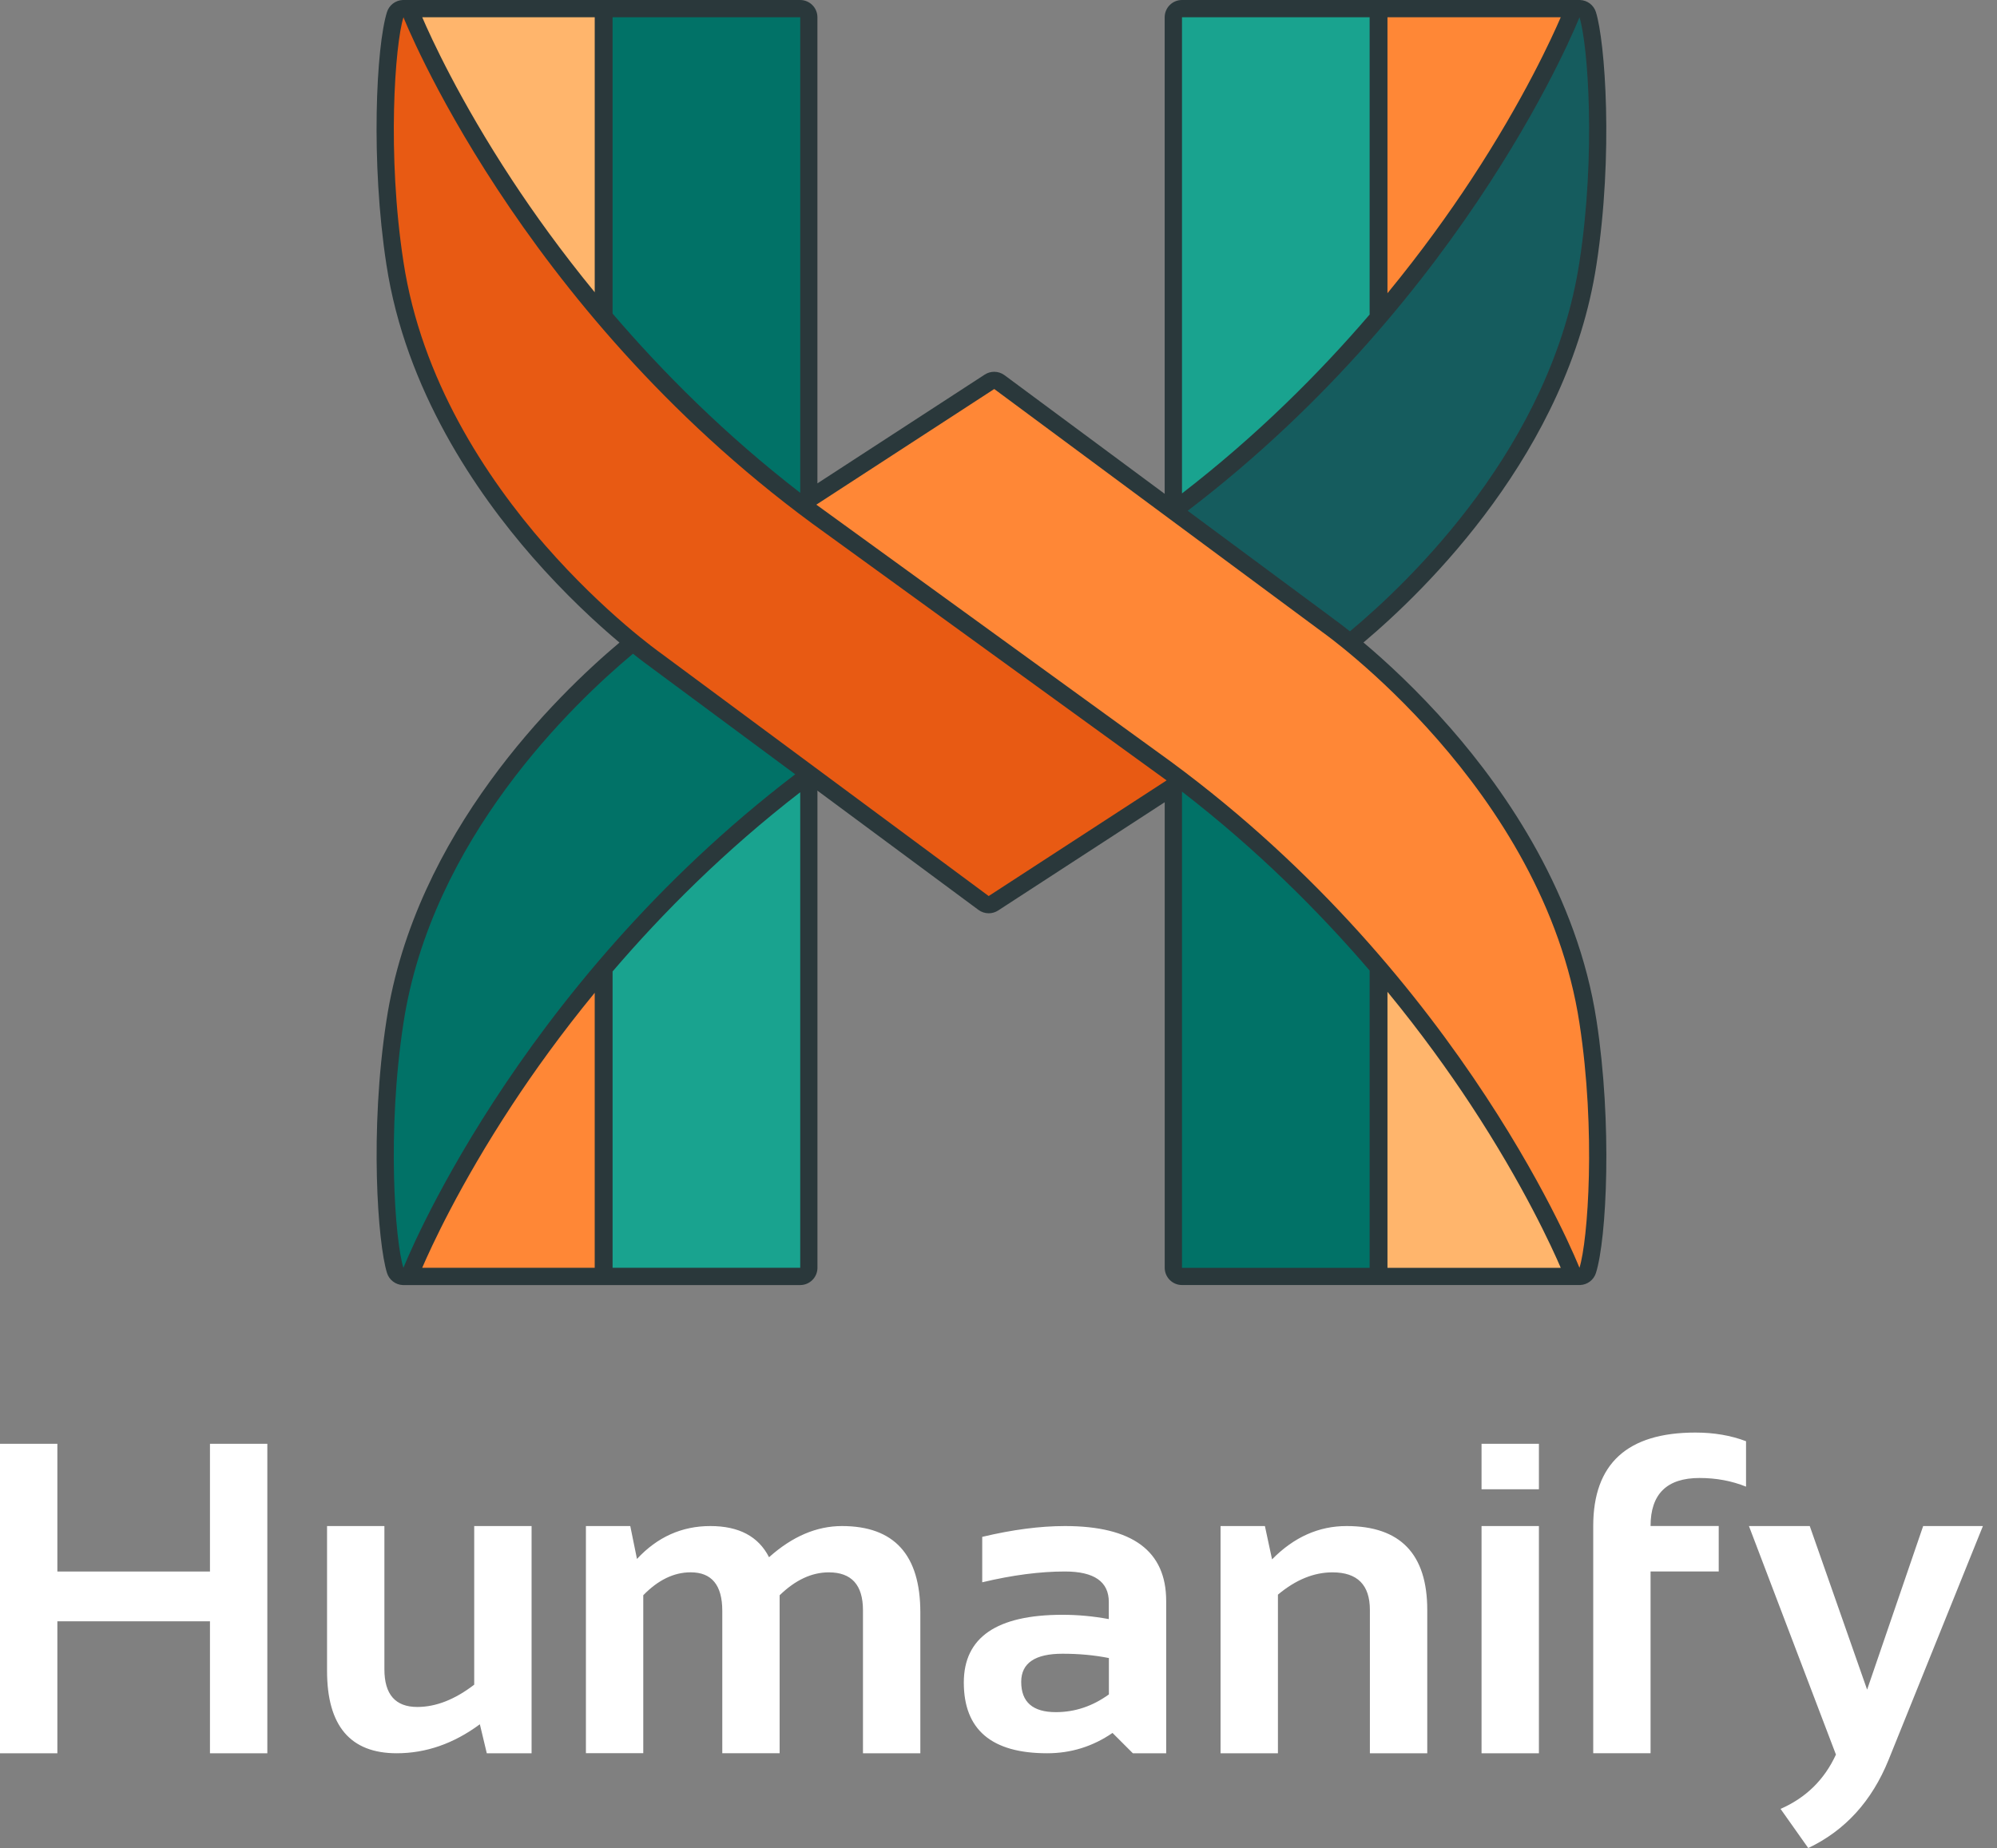 <svg width="121" height="112" viewBox="0 0 121 112" fill="none" xmlns="http://www.w3.org/2000/svg">
<rect x="0" y="0" width="121" height="112" fill="#808080" stroke="none"/>
<path d="M96.735 61.853C95.576 54.245 91.287 48.017 87.893 44.132C85.877 41.826 83.959 40.068 82.613 38.938C86.403 35.747 95.005 27.382 96.733 16.026C97.763 9.343 97.256 2.517 96.698 0.732C96.566 0.31 96.179 0.017 95.737 0C95.725 0 95.712 0 95.7 0H71.615C71.038 0 70.569 0.469 70.569 1.046V29.903C70.569 29.903 70.569 29.92 70.569 29.928L60.862 22.736C60.678 22.601 60.459 22.532 60.239 22.532C60.04 22.532 59.843 22.588 59.667 22.701L49.528 29.294V1.046C49.528 0.469 49.059 0 48.481 0C48.481 0 24.65 0 24.445 0C24.433 0 24.42 0 24.408 0C23.964 0.017 23.579 0.31 23.447 0.732C22.792 2.816 22.453 9.811 23.412 16.028C24.571 23.636 28.86 29.863 32.254 33.749C34.269 36.055 36.188 37.813 37.534 38.943C33.744 42.133 25.142 50.499 23.414 61.855C22.384 68.538 22.891 75.364 23.449 77.149C23.581 77.571 23.968 77.864 24.41 77.881C24.422 77.881 24.435 77.881 24.447 77.881H48.483C49.061 77.881 49.53 77.412 49.53 76.835V48.013C49.53 47.98 49.525 47.946 49.523 47.913L59.285 55.144C59.469 55.28 59.688 55.349 59.908 55.349C60.107 55.349 60.304 55.293 60.479 55.18L70.571 48.618V76.833C70.571 77.41 71.04 77.879 71.618 77.879C71.618 77.879 95.496 77.879 95.702 77.879C95.714 77.879 95.727 77.879 95.739 77.879C96.183 77.862 96.568 77.569 96.7 77.147C97.355 75.062 97.694 68.067 96.735 61.851V61.853Z" fill="#2A383B"/>
<path d="M24.446 1.045C24.446 1.045 31.343 18.566 49.193 31.714L70.685 47.295L59.905 54.304L40.01 39.563C40.01 39.563 26.616 30.118 24.446 15.868C23.44 9.332 23.931 2.686 24.446 1.045Z" fill="#E85A13"/>
<path d="M95.701 76.835C95.701 76.835 88.804 59.315 70.954 46.166L49.462 30.585L60.242 23.576L80.137 38.317C80.137 38.317 93.531 47.762 95.701 62.012C96.707 68.549 96.216 75.194 95.701 76.835Z" fill="#FF8736"/>
<path d="M36.035 17.712V1.045H25.583C26.091 2.228 27.83 6.051 31.038 10.928C32.348 12.918 34.009 15.241 36.035 17.712Z" fill="#FFB56C"/>
<path d="M94.567 1.045H84.068V17.77C86.131 15.257 87.817 12.899 89.142 10.882C92.331 6.028 94.059 2.226 94.567 1.045Z" fill="#FF8736"/>
<path d="M82.987 19.059V1.046H71.618V29.903C76.171 26.389 79.946 22.608 82.987 19.062V19.059Z" fill="#19A38F"/>
<path d="M71.618 47.978V76.835H82.987V58.819C79.946 55.273 76.171 51.492 71.618 47.976V47.978Z" fill="#017267"/>
<path d="M84.068 60.11V76.835H94.567C94.059 75.652 92.32 71.829 89.112 66.952C87.792 64.945 86.116 62.602 84.068 60.108V60.11Z" fill="#FFB56C"/>
<path d="M25.582 76.834H36.034V60.168C34.006 62.639 32.345 64.961 31.037 66.951C27.829 71.829 26.091 75.65 25.582 76.834Z" fill="#FF8736"/>
<path d="M37.117 58.875V76.834H48.486V48.013C43.928 51.537 40.156 55.324 37.117 58.875Z" fill="#19A38F"/>
<path d="M48.486 29.867V1.046H37.117V19.005C40.156 22.556 43.93 26.346 48.486 29.867Z" fill="#017267"/>
<path d="M39.395 40.412C39.317 40.356 38.941 40.088 38.353 39.619C34.701 42.666 26.141 50.87 24.444 62.015C23.438 68.552 23.929 75.197 24.444 76.838C24.444 76.838 31.081 59.979 48.183 46.926L39.395 40.414V40.412Z" fill="#017267"/>
<path d="M80.751 37.47C80.829 37.527 81.205 37.795 81.793 38.263C85.445 35.217 94.005 27.012 95.702 15.868C96.708 9.331 96.217 2.685 95.702 1.045C95.702 1.045 89.065 17.904 71.963 30.956L80.751 37.468V37.47Z" fill="#155C5E"/>
<path d="M0 106.256V87.502H3.476V95.24H12.722V87.502H16.198V106.256H12.722V98.257H3.476V106.256H0ZM32.209 92.486V106.256H29.495L29.075 104.499C27.493 105.67 25.812 106.256 24.038 106.256C21.224 106.256 19.816 104.591 19.816 101.26V92.486H23.291V101.167C23.291 102.689 23.956 103.45 25.285 103.45C26.413 103.45 27.562 103 28.733 102.099V92.486H32.209ZM35.501 106.256V92.486H38.189L38.595 94.48C39.828 93.151 41.309 92.486 43.042 92.486C44.774 92.486 45.956 93.116 46.597 94.375C48.005 93.116 49.478 92.486 51.016 92.486C54.182 92.486 55.764 94.231 55.764 97.719V106.256H52.288V97.587C52.288 96.058 51.598 95.292 50.217 95.292C49.185 95.292 48.193 95.754 47.239 96.681V106.254H43.764V97.625C43.764 96.068 43.125 95.29 41.849 95.29C40.834 95.29 39.878 95.752 38.976 96.679V106.252H35.501V106.256ZM58.398 101.969C58.398 99.232 60.392 97.864 64.378 97.864C65.314 97.864 66.249 97.951 67.184 98.125V97.089C67.184 95.857 66.297 95.24 64.523 95.24C63.018 95.24 61.349 95.457 59.514 95.894V93.141C61.349 92.704 63.02 92.486 64.523 92.486C68.616 92.486 70.66 93.999 70.66 97.024V106.256H68.641L67.408 105.024C66.211 105.846 64.891 106.256 63.447 106.256C60.081 106.256 58.398 104.827 58.398 101.969ZM67.186 100.485C66.312 100.31 65.376 100.224 64.38 100.224C62.711 100.224 61.876 100.793 61.876 101.929C61.876 103.153 62.575 103.764 63.975 103.764C65.13 103.764 66.199 103.406 67.189 102.689V100.485H67.186ZM73.954 106.256V92.486H76.642L77.075 94.505C78.396 93.16 79.9 92.486 81.587 92.486C84.849 92.486 86.479 94.183 86.479 97.575V106.256H83.003V97.575C83.003 96.053 82.248 95.292 80.735 95.292C79.607 95.292 78.507 95.742 77.431 96.644V106.256H73.956H73.954ZM93.244 87.502V90.255H89.768V87.502H93.244ZM93.244 92.486V106.256H89.768V92.486H93.244ZM96.535 106.256V92.486C96.535 88.709 98.598 86.82 102.725 86.82C103.852 86.82 104.876 86.995 105.794 87.345V90.098C104.928 89.749 103.989 89.573 102.974 89.573C100.998 89.573 100.009 90.544 100.009 92.484H104.139V95.237H100.009V106.254H96.533L96.535 106.256ZM105.97 92.486H109.655L113.13 102.4L116.526 92.486H120.146L114.428 106.662C113.413 109.163 111.791 110.941 109.563 112L107.885 109.627C109.425 108.953 110.542 107.857 111.241 106.336L105.97 92.486Z" fill="white"/>
</svg>
